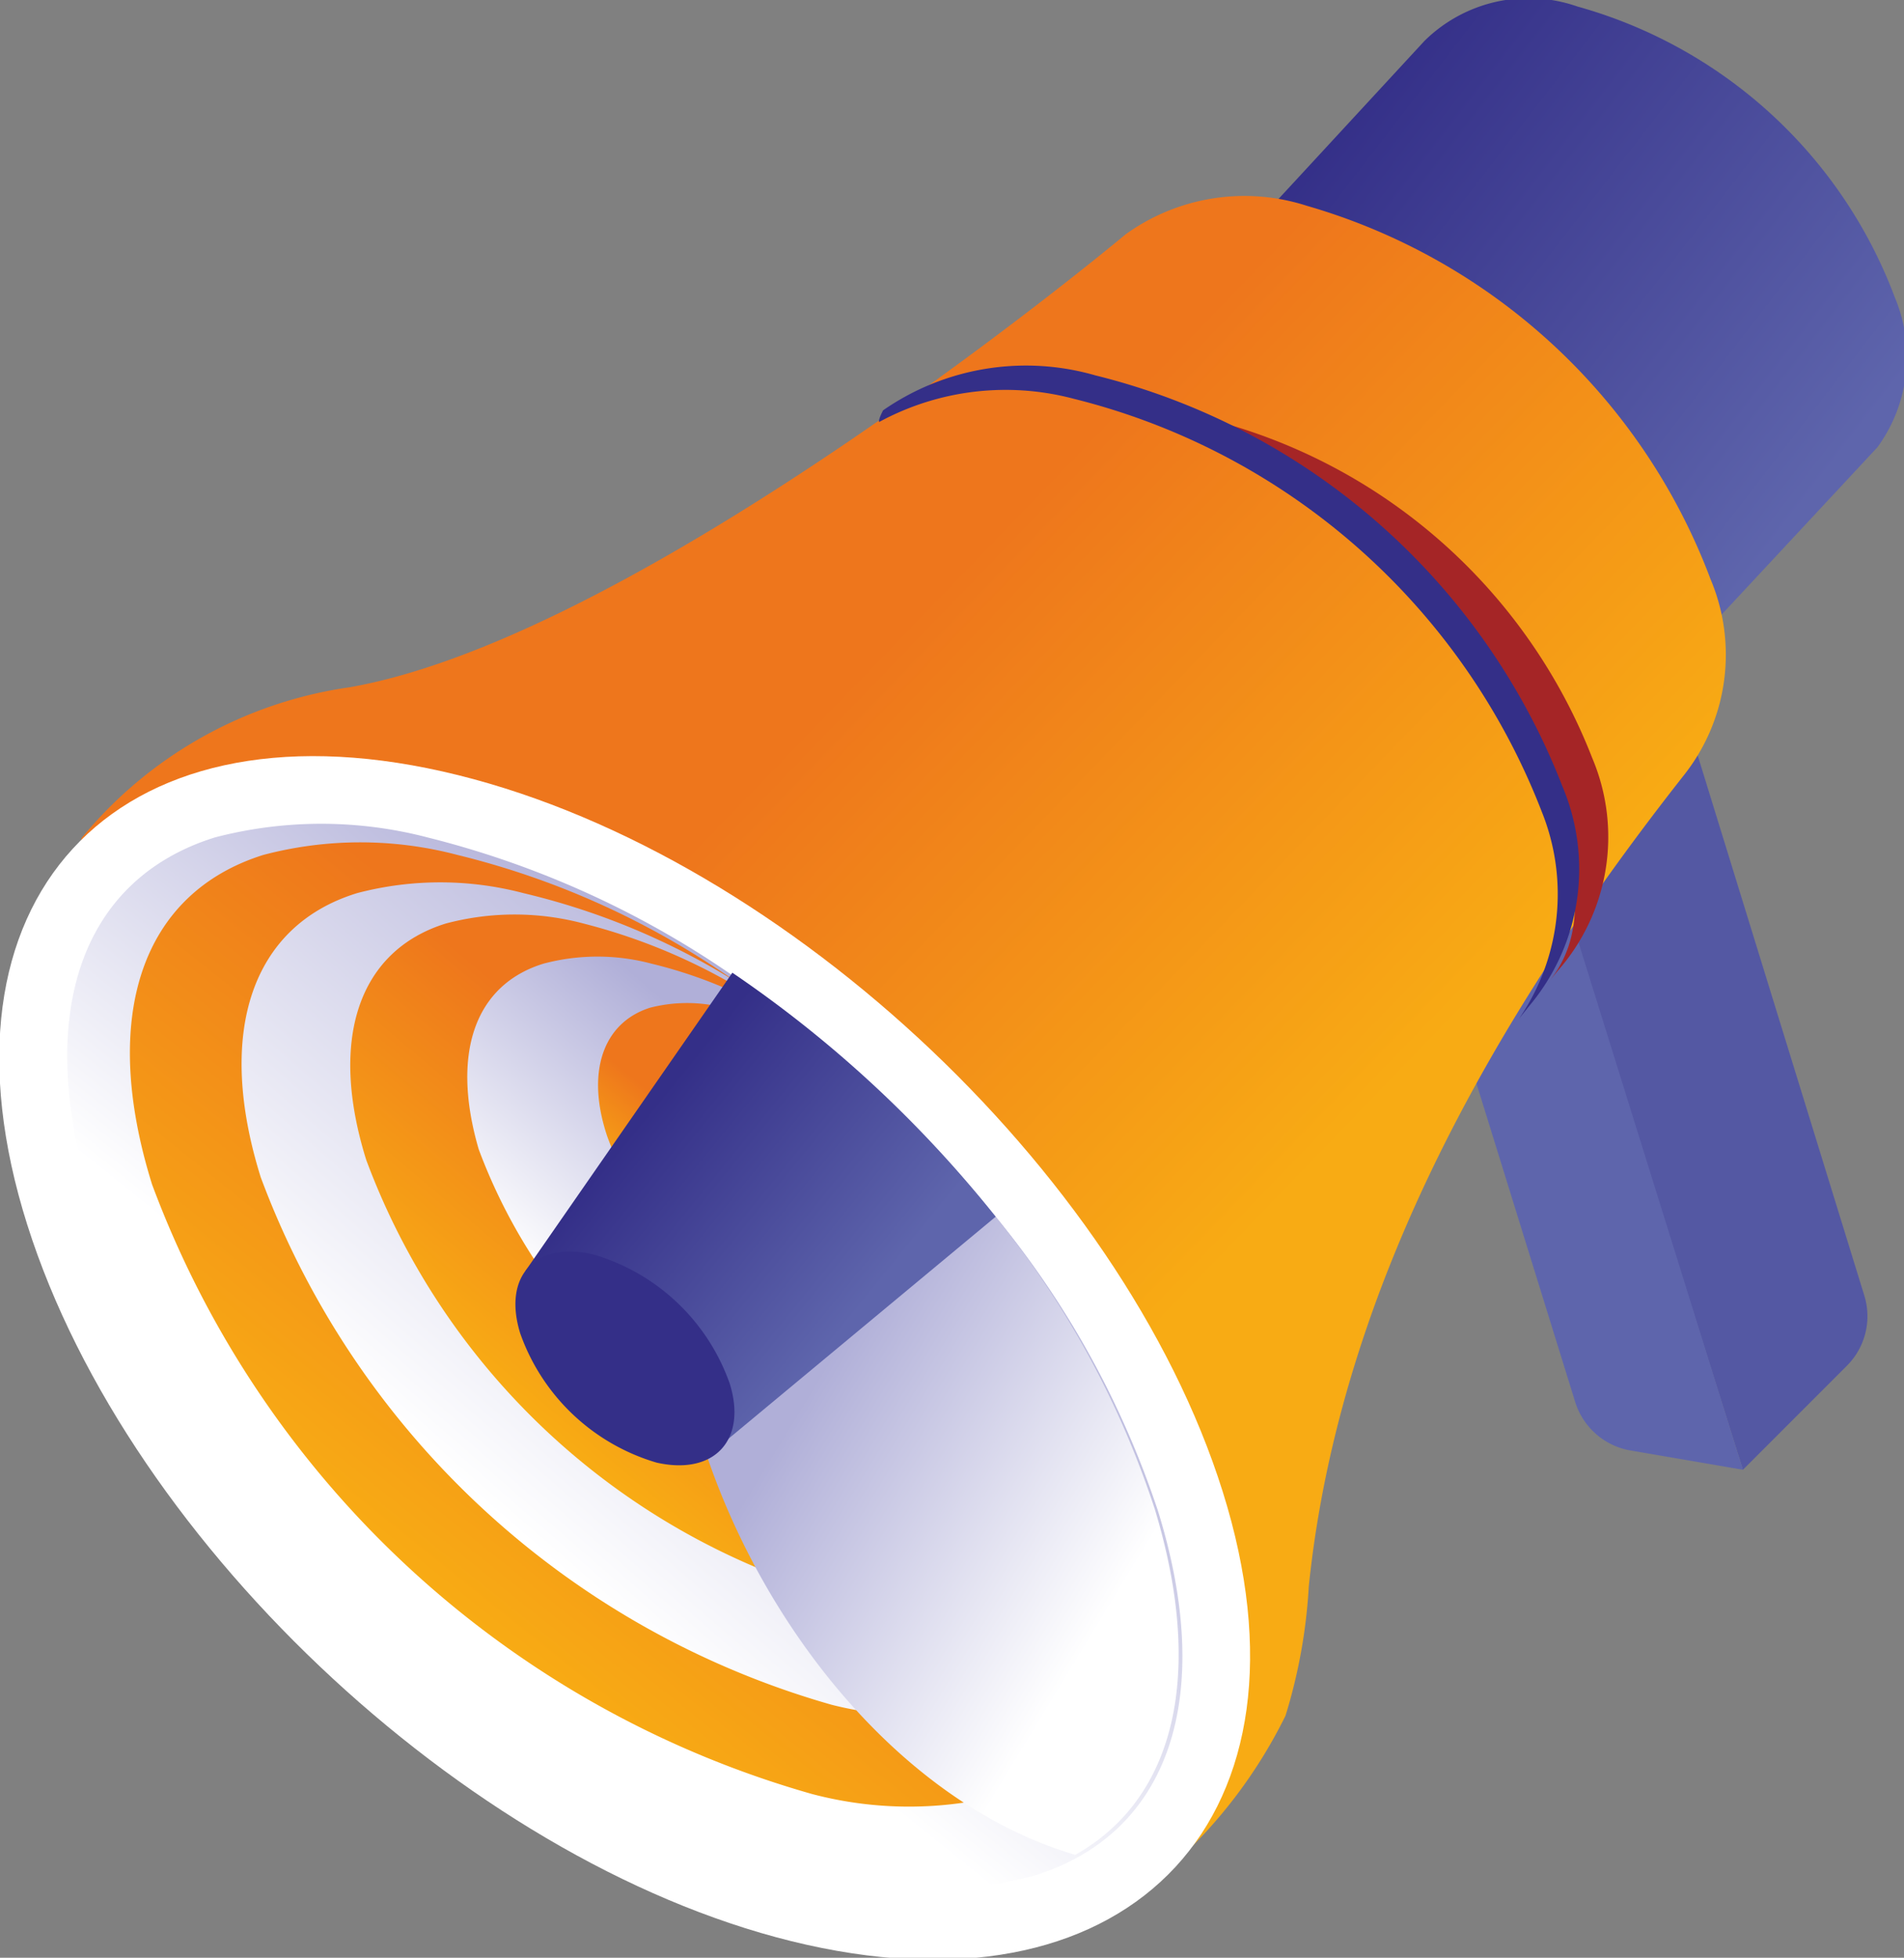 <svg xmlns="http://www.w3.org/2000/svg" xmlns:xlink="http://www.w3.org/1999/xlink" width="29.43" height="30.25" viewBox="0 0 29.43 30.25">
  <rect x="0" y="0" width="29.43" height="30.25" fill="#808080" stroke="none"/>
  <defs>
    <style>
      .cls-1 {
        isolation: isolate;
      }

      .cls-2 {
        fill: #5458a3;
      }

      .cls-3 {
        fill: #5e65ac;
      }

      .cls-4 {
        fill: url(#Áĺçűě_ííűé_ăđŕäčĺíň_14);
      }

      .cls-5 {
        fill: url(#Áĺçűě_ííűé_ăđŕäčĺíň_18);
      }

      .cls-6 {
        fill: #a52526;
      }

      .cls-7 {
        fill: #342f88;
      }

      .cls-8 {
        fill: #fff;
      }

      .cls-9 {
        fill: url(#Áĺçűě_ííűé_ăđŕäčĺíň_369);
      }

      .cls-10 {
        fill: url(#Áĺçűě_ííűé_ăđŕäčĺíň_18-2);
      }

      .cls-11 {
        fill: url(#Áĺçűě_ííűé_ăđŕäčĺíň_369-2);
      }

      .cls-12 {
        fill: url(#Áĺçűě_ííűé_ăđŕäčĺíň_18-3);
      }

      .cls-13 {
        fill: url(#Áĺçűě_ííűé_ăđŕäčĺíň_369-3);
      }

      .cls-14 {
        fill: url(#Áĺçűě_ííűé_ăđŕäčĺíň_18-4);
      }

      .cls-15 {
        mix-blend-mode: multiply;
        fill: url(#Áĺçűě_ííűé_ăđŕäčĺíň_423);
      }

      .cls-16 {
        fill: url(#Áĺçűě_ííűé_ăđŕäčĺíň_14-2);
      }
    </style>
    <linearGradient id="Áĺçűě_ííűé_ăđŕäčĺíň_14" data-name="Áĺçűě˙ííűé ăđŕäčĺíň 14" x1="32.73" y1="-20.96" x2="27.33" y2="-28.65" gradientTransform="translate(26.25 59.81) rotate(-17.28)" gradientUnits="userSpaceOnUse">
      <stop offset="0" stop-color="#5e65ac"/>
      <stop offset="1" stop-color="#342f88"/>
    </linearGradient>
    <linearGradient id="Áĺçűě_ííűé_ăđŕäčĺíň_18" data-name="Áĺçűě˙ííűé ăđŕäčĺíň 18" x1="23.26" y1="-14.21" x2="18.27" y2="-23.31" gradientTransform="translate(26.25 59.81) rotate(-17.28)" gradientUnits="userSpaceOnUse">
      <stop offset="0" stop-color="#f8ab14"/>
      <stop offset="1" stop-color="#ee761c"/>
    </linearGradient>
    <linearGradient id="Áĺçűě_ííűé_ăđŕäčĺíň_369" data-name="Áĺçűě˙ííűé ăđŕäčĺíň 369" x1="18.31" y1="-18.51" x2="11.18" y2="-13.72" gradientTransform="translate(26.25 59.81) rotate(-17.28)" gradientUnits="userSpaceOnUse">
      <stop offset="0" stop-color="#b0afd8"/>
      <stop offset="1" stop-color="#fff"/>
    </linearGradient>
    <linearGradient id="Áĺçűě_ííűé_ăđŕäčĺíň_18-2" x1="9.58" y1="-12.86" x2="16.35" y2="-17.44" xlink:href="#Áĺçűě_ííűé_ăđŕäčĺíň_18"/>
    <linearGradient id="Áĺçűě_ííűé_ăđŕäčĺíň_369-2" x1="19.4" y1="-18.95" x2="10.87" y2="-13.67" xlink:href="#Áĺçűě_ííűé_ăđŕäčĺíň_369"/>
    <linearGradient id="Áĺçűě_ííűé_ăđŕäčĺíň_18-3" x1="12.22" y1="-14.43" x2="16.22" y2="-16.99" xlink:href="#Áĺçűě_ííűé_ăđŕäčĺíň_18"/>
    <linearGradient id="Áĺçűě_ííűé_ăđŕäčĺíň_369-3" x1="17.53" y1="-17.58" x2="13.65" y2="-15.16" xlink:href="#Áĺçűě_ííűé_ăđŕäčĺíň_369"/>
    <linearGradient id="Áĺçűě_ííűé_ăđŕäčĺíň_18-4" x1="15.32" y1="-16.07" x2="16.58" y2="-16.89" xlink:href="#Áĺçűě_ííűé_ăđŕäčĺíň_18"/>
    <linearGradient id="Áĺçűě_ííűé_ăđŕäčĺíň_423" data-name="Áĺçűě˙ííűé ăđŕäčĺíň 423" x1="20.23" y1="-9.65" x2="16.21" y2="-14.2" gradientTransform="translate(26.25 59.81) rotate(-17.28)" gradientUnits="userSpaceOnUse">
      <stop offset="0.04" stop-color="#fff"/>
      <stop offset="0.98" stop-color="#b0afd8"/>
    </linearGradient>
    <linearGradient id="Áĺçűě_ííűé_ăđŕäčĺíň_14-2" x1="17.11" y1="-14.86" x2="14.64" y2="-18.57" xlink:href="#Áĺçűě_ííűé_ăđŕäčĺíň_14"/>
  </defs>
  <g class="cls-1">
    <g id="Warstwa_1" data-name="Warstwa 1">
      <g>
        <path class="cls-2" d="M51.92,42.91l1.61-1.61a1.08,1.08,0,0,0,.27-1.07l-2.7-8.75L49,33.63Z" transform="translate(-24.98 -20.2)"/>
        <path class="cls-3" d="M49.33,41.87a1.09,1.09,0,0,0,.84.74l1.75.3-3.43-11-1.7,1.77Z" transform="translate(-24.98 -20.2)"/>
        <path class="cls-4" d="M49.36,20.3a2.29,2.29,0,0,0-2.36.53h0l-7.89,8.54,7.28,5.91L54,27.11a2.37,2.37,0,0,0,.27-2.31A7.34,7.34,0,0,0,49.36,20.3Z" transform="translate(-24.98 -20.2)"/>
        <path class="cls-5" d="M45.18,23.38a3.14,3.14,0,0,0-2.8.44h0s-7.42,6.2-12,7a6.56,6.56,0,0,0-4.14,2.33A12.86,12.86,0,0,0,26.36,38c1.55,5,7,10,12,11.13a13.7,13.7,0,0,0,4.74-.11,7.64,7.64,0,0,0,1.75-2.31,8.32,8.32,0,0,0,.36-2c.48-4.65,2.92-8.88,5.82-12.56a3,3,0,0,0,.39-3A9.47,9.47,0,0,0,45.18,23.38Z" transform="translate(-24.98 -20.2)"/>
        <path class="cls-6" d="M43.83,26.72A9.91,9.91,0,0,1,49,32.51c.4,1.3.5,2.17-.11,2.9l0,0,.16-.2a3.13,3.13,0,0,0,.54-3.3A8.63,8.63,0,0,0,43.83,26.72Z" transform="translate(-24.98 -20.2)"/>
        <path class="cls-7" d="M41.91,26a3.87,3.87,0,0,0-3.28.54h0s-.08.15-.06.18a4.1,4.1,0,0,1,3-.36,10.46,10.46,0,0,1,7.24,6.38,3.4,3.4,0,0,1-.35,3.2h0l.16-.2a3.28,3.28,0,0,0,.51-3.39A10.43,10.43,0,0,0,41.91,26Z" transform="translate(-24.98 -20.2)"/>
        <path class="cls-8" d="M31.82,32.12c-5.1-1.15-8,2-6.42,7s7,10,12.05,11.13,8-2,6.43-7S36.93,33.27,31.82,32.12Z" transform="translate(-24.98 -20.2)"/>
        <path class="cls-9" d="M36.3,35.27a14.44,14.44,0,0,0-4.71-2.13,6.51,6.51,0,0,0-3.29,0c-2.08.65-2.8,2.75-1.9,5.63A17,17,0,0,0,37.68,49.18a6.41,6.41,0,0,0,3.29,0c2.09-.65,2.8-2.76,1.91-5.63A14.22,14.22,0,0,0,40.37,39,18.46,18.46,0,0,0,36.3,35.27Z" transform="translate(-24.98 -20.2)"/>
        <path class="cls-10" d="M36.3,35.33a12.69,12.69,0,0,0-4.25-1.92,5.88,5.88,0,0,0-3,0c-1.88.59-2.53,2.49-1.72,5.09a15.36,15.36,0,0,0,10.2,9.42,5.87,5.87,0,0,0,3,0c1.88-.59,2.53-2.49,1.72-5.09A12.92,12.92,0,0,0,40,38.74,17.07,17.07,0,0,0,36.3,35.33Z" transform="translate(-24.98 -20.2)"/>
        <path class="cls-11" d="M36.74,35.62A11,11,0,0,0,33.07,34a5.05,5.05,0,0,0-2.57,0c-1.63.5-2.19,2.15-1.49,4.39a13.3,13.3,0,0,0,8.82,8.15,5.17,5.17,0,0,0,2.57,0c1.63-.51,2.18-2.15,1.48-4.4a10.85,10.85,0,0,0-2-3.53A14.61,14.61,0,0,0,36.74,35.62Z" transform="translate(-24.98 -20.2)"/>
        <path class="cls-12" d="M37,35.85A9.13,9.13,0,0,0,34,34.47a4.14,4.14,0,0,0-2.13,0c-1.35.42-1.81,1.79-1.23,3.65a11,11,0,0,0,7.31,6.75,4.24,4.24,0,0,0,2.13,0c1.35-.42,1.81-1.78,1.23-3.64a9,9,0,0,0-1.62-2.94A12.19,12.19,0,0,0,37,35.85Z" transform="translate(-24.98 -20.2)"/>
        <path class="cls-13" d="M37.45,36.17a7.13,7.13,0,0,0-2.4-1.08,3.25,3.25,0,0,0-1.67,0c-1.07.33-1.43,1.4-1,2.87a8.66,8.66,0,0,0,5.74,5.3,3.28,3.28,0,0,0,1.68,0c1.06-.33,1.42-1.4,1-2.86a7,7,0,0,0-1.27-2.3A9.44,9.44,0,0,0,37.45,36.17Z" transform="translate(-24.98 -20.2)"/>
        <path class="cls-14" d="M37.81,36.51a4.63,4.63,0,0,0-1.64-.74,2.31,2.31,0,0,0-1.14,0c-.73.23-1,1-.66,2a5.89,5.89,0,0,0,3.93,3.63,2.19,2.19,0,0,0,1.14,0c.73-.22,1-1,.66-2a4.63,4.63,0,0,0-.87-1.57A6.55,6.55,0,0,0,37.81,36.51Z" transform="translate(-24.98 -20.2)"/>
        <path class="cls-15" d="M37.82,36.43c0,.19-.91,5.41-2,6,.88,2.83,3.06,5.63,5.78,6.43,1.55-.87,2-2.8,1.23-5.34A14.22,14.22,0,0,0,40.37,39,18.49,18.49,0,0,0,37.82,36.43Z" transform="translate(-24.98 -20.2)"/>
        <g>
          <path class="cls-16" d="M33.1,39.84,36,42.63,40.37,39a18.46,18.46,0,0,0-4.07-3.77Z" transform="translate(-24.98 -20.2)"/>
          <path class="cls-7" d="M34.14,39.58c-.89-.2-1.39.34-1.12,1.22a3.19,3.19,0,0,0,2.11,2c.89.2,1.4-.35,1.13-1.22A3.18,3.18,0,0,0,34.14,39.58Z" transform="translate(-24.98 -20.2)"/>
        </g>
      </g>
    </g>
  </g>
</svg>
